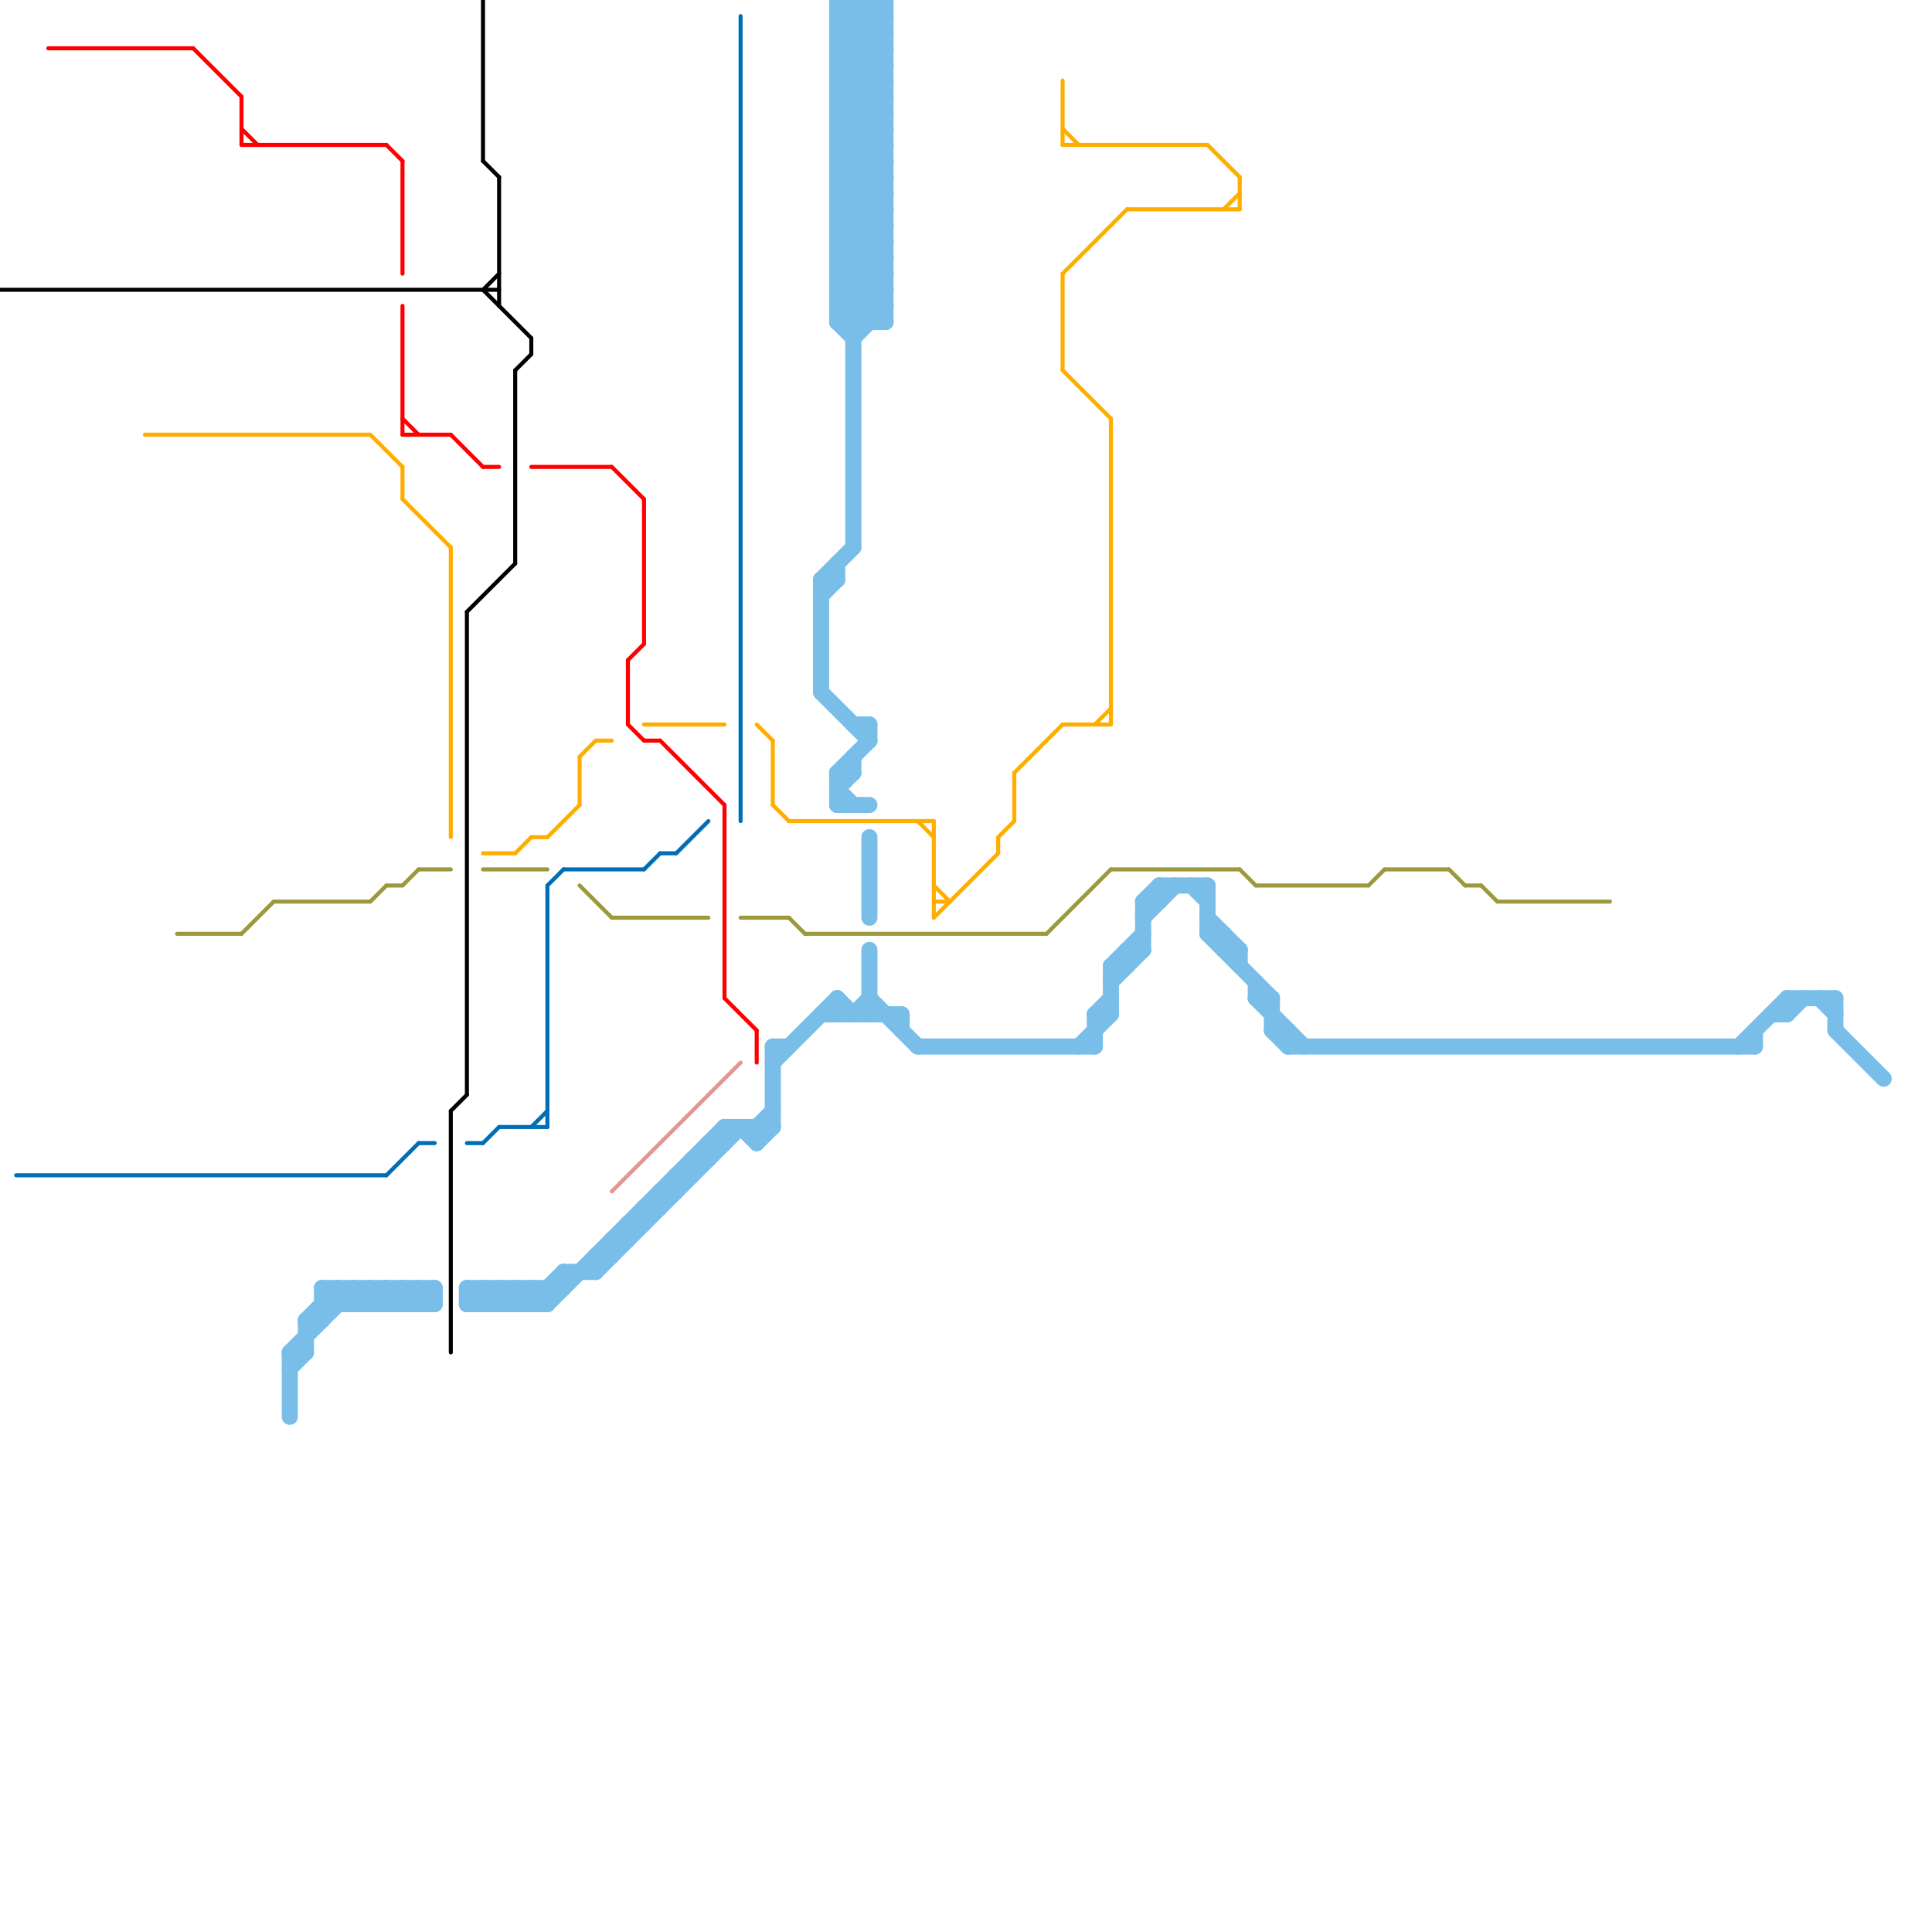 
<svg version="1.1" xmlns="http://www.w3.org/2000/svg" viewBox="0 0 120 120">
<style>text { font: 1px Helvetica; font-weight: 600; white-space: pre; dominant-baseline: central; } line { stroke-width: 0.25; fill: none; stroke-linecap: round; stroke-linejoin: round; } .c0 { stroke: #79bde9 } .c1 { stroke: #ff0000 } .c2 { stroke: #000000 } .c3 { stroke: #006db8 } .c4 { stroke: #e49595 } .c5 { stroke: #9b993b } .c6 { stroke: #ffae00 } .w4 { stroke-width: .25; }.w1 { stroke-width: 1; }</style><defs><g id="ct-xf"><circle r="0.5" fill="#fff" stroke="#000" stroke-width="0.2"/></g><g id="ct"><circle r="0.5" fill="#fff" stroke="#000" stroke-width="0.1"/></g><g id="cmd-006db8"><circle r="0.5" fill="#006db8"/><circle r="0.25" fill="#fff"/></g><g id="cmd-ff0000"><circle r="0.5" fill="#ff0000"/><circle r="0.25" fill="#fff"/></g><g id="cmd-ffae00"><circle r="0.5" fill="#ffae00"/><circle r="0.25" fill="#fff"/></g><g id="cmd-9b993b"><circle r="0.5" fill="#9b993b"/><circle r="0.25" fill="#fff"/></g><g id="cmd-000000"><circle r="0.5" fill="#000000"/><circle r="0.25" fill="#fff"/></g><g id="cmd-e49595"><circle r="0.5" fill="#e49595"/><circle r="0.25" fill="#fff"/></g><g id="clg-ff0000"><circle r="0.6" fill="#ff0000"/><circle r="0.3" fill="#fff"/></g></defs><circle cx="54" cy="6" r="1" fill="#79bde9" /><line class="c0 w1" x1="27" y1="80" x2="27" y2="81"/><line class="c0 w1" x1="52" y1="5" x2="55" y2="8"/><line class="c0 w1" x1="52" y1="7" x2="55" y2="10"/><line class="c0 w1" x1="55" y1="0" x2="55" y2="20"/><line class="c0 w1" x1="54" y1="52" x2="54" y2="57"/><line class="c0 w1" x1="51" y1="36" x2="51" y2="43"/><line class="c0 w1" x1="33" y1="80" x2="34" y2="81"/><line class="c0 w1" x1="25" y1="80" x2="25" y2="81"/><line class="c0 w1" x1="75" y1="57" x2="77" y2="59"/><line class="c0 w1" x1="41" y1="74" x2="42" y2="74"/><line class="c0 w1" x1="20" y1="80" x2="21" y2="81"/><line class="c0 w1" x1="52" y1="2" x2="55" y2="2"/><line class="c0 w1" x1="29" y1="81" x2="30" y2="80"/><line class="c0 w1" x1="34" y1="81" x2="45" y2="70"/><line class="c0 w1" x1="52" y1="4" x2="55" y2="4"/><line class="c0 w1" x1="23" y1="81" x2="24" y2="80"/><line class="c0 w1" x1="51" y1="36" x2="53" y2="34"/><line class="c0 w1" x1="52" y1="14" x2="55" y2="14"/><line class="c0 w1" x1="52" y1="16" x2="55" y2="16"/><line class="c0 w1" x1="52" y1="48" x2="54" y2="46"/><line class="c0 w1" x1="71" y1="56" x2="72" y2="55"/><line class="c0 w1" x1="19" y1="82" x2="19" y2="84"/><line class="c0 w1" x1="52" y1="8" x2="55" y2="8"/><line class="c0 w1" x1="52" y1="62" x2="52" y2="63"/><line class="c0 w1" x1="52" y1="9" x2="55" y2="6"/><line class="c0 w1" x1="52" y1="11" x2="55" y2="8"/><line class="c0 w1" x1="24" y1="81" x2="25" y2="80"/><line class="c0 w1" x1="18" y1="84" x2="18" y2="88"/><line class="c0 w1" x1="18" y1="85" x2="19" y2="84"/><line class="c0 w1" x1="68" y1="63" x2="69" y2="62"/><line class="c0 w1" x1="53" y1="21" x2="55" y2="19"/><line class="c0 w1" x1="29" y1="80" x2="29" y2="81"/><line class="c0 w1" x1="23" y1="80" x2="23" y2="81"/><line class="c0 w1" x1="52" y1="15" x2="55" y2="12"/><line class="c0 w1" x1="54" y1="59" x2="54" y2="63"/><line class="c0 w1" x1="47" y1="70" x2="47" y2="71"/><line class="c0 w1" x1="53" y1="47" x2="53" y2="48"/><line class="c0 w1" x1="109" y1="64" x2="109" y2="65"/><line class="c0 w1" x1="52" y1="0" x2="55" y2="3"/><line class="c0 w1" x1="31" y1="80" x2="31" y2="81"/><line class="c0 w1" x1="52" y1="10" x2="55" y2="13"/><line class="c0 w1" x1="43" y1="72" x2="43" y2="73"/><line class="c0 w1" x1="52" y1="12" x2="55" y2="15"/><line class="c0 w1" x1="46" y1="70" x2="47" y2="71"/><line class="c0 w1" x1="20" y1="80" x2="27" y2="80"/><line class="c0 w1" x1="52" y1="35" x2="52" y2="36"/><line class="c0 w1" x1="37" y1="79" x2="46" y2="70"/><line class="c0 w1" x1="54" y1="0" x2="55" y2="1"/><line class="c0 w1" x1="24" y1="80" x2="25" y2="81"/><line class="c0 w1" x1="52" y1="1" x2="55" y2="4"/><line class="c0 w1" x1="52" y1="5" x2="55" y2="5"/><line class="c0 w1" x1="52" y1="7" x2="55" y2="7"/><line class="c0 w1" x1="21" y1="80" x2="22" y2="81"/><line class="c0 w1" x1="54" y1="0" x2="54" y2="5"/><line class="c0 w1" x1="52" y1="13" x2="55" y2="16"/><line class="c0 w1" x1="52" y1="17" x2="55" y2="17"/><line class="c0 w1" x1="57" y1="65" x2="68" y2="65"/><line class="c0 w1" x1="26" y1="80" x2="26" y2="81"/><line class="c0 w1" x1="114" y1="62" x2="114" y2="64"/><line class="c0 w1" x1="51" y1="43" x2="54" y2="46"/><line class="c0 w1" x1="53" y1="0" x2="53" y2="34"/><line class="c0 w1" x1="79" y1="64" x2="80" y2="65"/><line class="c0 w1" x1="35" y1="79" x2="35" y2="80"/><line class="c0 w1" x1="23" y1="80" x2="24" y2="81"/><line class="c0 w1" x1="47" y1="71" x2="48" y2="70"/><line class="c0 w1" x1="53" y1="20" x2="55" y2="18"/><line class="c0 w1" x1="41" y1="74" x2="41" y2="75"/><line class="c0 w1" x1="52" y1="4" x2="55" y2="1"/><line class="c0 w1" x1="69" y1="60" x2="71" y2="58"/><line class="c0 w1" x1="80" y1="65" x2="109" y2="65"/><line class="c0 w1" x1="52" y1="14" x2="55" y2="11"/><line class="c0 w1" x1="52" y1="16" x2="55" y2="13"/><line class="c0 w1" x1="78" y1="61" x2="78" y2="62"/><line class="c0 w1" x1="76" y1="58" x2="76" y2="59"/><line class="c0 w1" x1="18" y1="84" x2="22" y2="80"/><line class="c0 w1" x1="70" y1="59" x2="71" y2="59"/><line class="c0 w1" x1="75" y1="58" x2="79" y2="62"/><line class="c0 w1" x1="33" y1="80" x2="33" y2="81"/><line class="c0 w1" x1="52" y1="20" x2="53" y2="21"/><line class="c0 w1" x1="44" y1="71" x2="44" y2="72"/><line class="c0 w1" x1="56" y1="63" x2="56" y2="64"/><line class="c0 w1" x1="52" y1="18" x2="54" y2="20"/><line class="c0 w1" x1="114" y1="64" x2="117" y2="67"/><line class="c0 w1" x1="18" y1="84" x2="19" y2="84"/><line class="c0 w1" x1="52" y1="3" x2="55" y2="6"/><line class="c0 w1" x1="48" y1="65" x2="49" y2="65"/><line class="c0 w1" x1="38" y1="77" x2="38" y2="78"/><line class="c0 w1" x1="75" y1="55" x2="75" y2="58"/><line class="c0 w1" x1="113" y1="62" x2="114" y2="63"/><line class="c0 w1" x1="52" y1="50" x2="54" y2="50"/><line class="c0 w1" x1="71" y1="57" x2="73" y2="55"/><line class="c0 w1" x1="20" y1="81" x2="27" y2="81"/><line class="c0 w1" x1="51" y1="37" x2="52" y2="36"/><line class="c0 w1" x1="67" y1="65" x2="69" y2="63"/><line class="c0 w1" x1="52" y1="0" x2="55" y2="0"/><line class="c0 w1" x1="52" y1="6" x2="55" y2="9"/><line class="c0 w1" x1="52" y1="10" x2="55" y2="10"/><line class="c0 w1" x1="32" y1="81" x2="33" y2="80"/><line class="c0 w1" x1="52" y1="12" x2="55" y2="12"/><line class="c0 w1" x1="26" y1="81" x2="27" y2="80"/><line class="c0 w1" x1="53" y1="0" x2="55" y2="2"/><line class="c0 w1" x1="54" y1="7" x2="54" y2="20"/><line class="c0 w1" x1="48" y1="66" x2="52" y2="62"/><line class="c0 w1" x1="33" y1="81" x2="35" y2="79"/><line class="c0 w1" x1="52" y1="48" x2="52" y2="50"/><line class="c0 w1" x1="25" y1="81" x2="26" y2="80"/><line class="c0 w1" x1="52" y1="1" x2="55" y2="1"/><line class="c0 w1" x1="52" y1="5" x2="55" y2="2"/><line class="c0 w1" x1="22" y1="80" x2="23" y2="81"/><line class="c0 w1" x1="52" y1="7" x2="55" y2="4"/><line class="c0 w1" x1="45" y1="70" x2="48" y2="70"/><line class="c0 w1" x1="52" y1="13" x2="55" y2="13"/><line class="c0 w1" x1="39" y1="76" x2="40" y2="76"/><line class="c0 w1" x1="71" y1="56" x2="72" y2="56"/><line class="c0 w1" x1="75" y1="58" x2="76" y2="58"/><line class="c0 w1" x1="52" y1="17" x2="55" y2="14"/><line class="c0 w1" x1="108" y1="65" x2="111" y2="62"/><line class="c0 w1" x1="51" y1="36" x2="52" y2="36"/><line class="c0 w1" x1="42" y1="73" x2="42" y2="74"/><line class="c0 w1" x1="42" y1="73" x2="43" y2="73"/><line class="c0 w1" x1="32" y1="80" x2="32" y2="81"/><line class="c0 w1" x1="37" y1="78" x2="38" y2="78"/><line class="c0 w1" x1="39" y1="76" x2="39" y2="77"/><line class="c0 w1" x1="52" y1="19" x2="55" y2="19"/><line class="c0 w1" x1="68" y1="63" x2="68" y2="65"/><line class="c0 w1" x1="52" y1="2" x2="54" y2="0"/><line class="c0 w1" x1="29" y1="80" x2="30" y2="81"/><line class="c0 w1" x1="44" y1="71" x2="45" y2="71"/><line class="c0 w1" x1="35" y1="79" x2="37" y2="79"/><line class="c0 w1" x1="37" y1="78" x2="37" y2="79"/><line class="c0 w1" x1="29" y1="80" x2="35" y2="80"/><line class="c0 w1" x1="111" y1="62" x2="114" y2="62"/><line class="c0 w1" x1="24" y1="80" x2="24" y2="81"/><line class="c0 w1" x1="79" y1="64" x2="80" y2="64"/><line class="c0 w1" x1="31" y1="80" x2="32" y2="81"/><line class="c0 w1" x1="52" y1="3" x2="55" y2="3"/><line class="c0 w1" x1="52" y1="0" x2="52" y2="20"/><line class="c0 w1" x1="71" y1="56" x2="71" y2="59"/><line class="c0 w1" x1="52" y1="9" x2="55" y2="12"/><line class="c0 w1" x1="77" y1="59" x2="77" y2="60"/><line class="c0 w1" x1="52" y1="6" x2="53" y2="6"/><line class="c0 w1" x1="52" y1="11" x2="55" y2="14"/><line class="c0 w1" x1="19" y1="82" x2="20" y2="82"/><line class="c0 w1" x1="30" y1="81" x2="31" y2="80"/><line class="c0 w1" x1="52" y1="8" x2="53" y2="7"/><line class="c0 w1" x1="79" y1="62" x2="79" y2="64"/><line class="c0 w1" x1="78" y1="62" x2="81" y2="65"/><line class="c0 w1" x1="72" y1="55" x2="75" y2="55"/><line class="c0 w1" x1="70" y1="59" x2="70" y2="60"/><line class="c0 w1" x1="26" y1="80" x2="27" y2="81"/><line class="c0 w1" x1="52" y1="15" x2="55" y2="18"/><line class="c0 w1" x1="52" y1="10" x2="55" y2="7"/><line class="c0 w1" x1="52" y1="4" x2="53" y2="5"/><line class="c0 w1" x1="52" y1="12" x2="55" y2="9"/><line class="c0 w1" x1="52" y1="18" x2="55" y2="18"/><line class="c0 w1" x1="34" y1="80" x2="34" y2="81"/><line class="c0 w1" x1="52" y1="20" x2="55" y2="20"/><line class="c0 w1" x1="22" y1="81" x2="23" y2="80"/><line class="c0 w1" x1="31" y1="81" x2="32" y2="80"/><line class="c0 w1" x1="25" y1="80" x2="26" y2="81"/><line class="c0 w1" x1="47" y1="70" x2="48" y2="69"/><line class="c0 w1" x1="45" y1="70" x2="45" y2="71"/><line class="c0 w1" x1="52" y1="13" x2="55" y2="10"/><line class="c0 w1" x1="40" y1="75" x2="41" y2="75"/><line class="c0 w1" x1="52" y1="62" x2="53" y2="63"/><line class="c0 w1" x1="29" y1="81" x2="34" y2="81"/><line class="c0 w1" x1="54" y1="62" x2="57" y2="65"/><line class="c0 w1" x1="52" y1="17" x2="55" y2="20"/><line class="c0 w1" x1="52" y1="48" x2="53" y2="48"/><line class="c0 w1" x1="52" y1="1" x2="53" y2="0"/><line class="c0 w1" x1="54" y1="45" x2="54" y2="46"/><line class="c0 w1" x1="40" y1="75" x2="40" y2="76"/><line class="c0 w1" x1="52" y1="49" x2="53" y2="48"/><line class="c0 w1" x1="30" y1="80" x2="30" y2="81"/><line class="c0 w1" x1="52" y1="19" x2="55" y2="16"/><line class="c0 w1" x1="22" y1="80" x2="22" y2="81"/><line class="c0 w1" x1="52" y1="2" x2="55" y2="5"/><line class="c0 w1" x1="48" y1="65" x2="48" y2="70"/><line class="c0 w1" x1="68" y1="63" x2="69" y2="63"/><line class="c0 w1" x1="20" y1="80" x2="20" y2="82"/><line class="c0 w1" x1="52" y1="14" x2="55" y2="17"/><line class="c0 w1" x1="52" y1="16" x2="55" y2="19"/><line class="c0 w1" x1="21" y1="80" x2="21" y2="81"/><line class="c0 w1" x1="69" y1="60" x2="69" y2="63"/><line class="c0 w1" x1="38" y1="77" x2="39" y2="77"/><line class="c0 w1" x1="80" y1="64" x2="80" y2="65"/><line class="c0 w1" x1="52" y1="8" x2="55" y2="11"/><line class="c0 w1" x1="52" y1="3" x2="55" y2="0"/><line class="c0 w1" x1="52" y1="9" x2="55" y2="9"/><line class="c0 w1" x1="69" y1="61" x2="71" y2="59"/><line class="c0 w1" x1="30" y1="80" x2="31" y2="81"/><line class="c0 w1" x1="52" y1="11" x2="55" y2="11"/><line class="c0 w1" x1="52" y1="49" x2="53" y2="50"/><line class="c0 w1" x1="111" y1="62" x2="111" y2="63"/><line class="c0 w1" x1="53" y1="63" x2="54" y2="62"/><line class="c0 w1" x1="78" y1="62" x2="79" y2="62"/><line class="c0 w1" x1="76" y1="59" x2="77" y2="59"/><line class="c0 w1" x1="74" y1="55" x2="75" y2="56"/><line class="c0 w1" x1="52" y1="19" x2="53" y2="20"/><line class="c0 w1" x1="53" y1="45" x2="54" y2="45"/><line class="c0 w1" x1="52" y1="15" x2="55" y2="15"/><line class="c0 w1" x1="110" y1="63" x2="111" y2="63"/><line class="c0 w1" x1="52" y1="6" x2="55" y2="3"/><line class="c0 w1" x1="111" y1="63" x2="112" y2="62"/><line class="c0 w1" x1="52" y1="18" x2="55" y2="15"/><line class="c0 w1" x1="43" y1="72" x2="44" y2="72"/><line class="c0 w1" x1="72" y1="55" x2="72" y2="56"/><line class="c0 w1" x1="52" y1="20" x2="55" y2="17"/><line class="c0 w1" x1="51" y1="63" x2="56" y2="63"/><line class="c0 w1" x1="32" y1="80" x2="33" y2="81"/><line class="c0 w1" x1="19" y1="82" x2="21" y2="80"/><line class="c0 w1" x1="69" y1="60" x2="70" y2="60"/><line class="c1 " x1="40" y1="31" x2="40" y2="40"/><line class="c1 " x1="24" y1="9" x2="25" y2="10"/><line class="c1 " x1="41" y1="46" x2="45" y2="50"/><line class="c1 " x1="39" y1="45" x2="40" y2="46"/><line class="c1 " x1="38" y1="29" x2="40" y2="31"/><line class="c1 " x1="3" y1="3" x2="12" y2="3"/><line class="c1 " x1="30" y1="29" x2="31" y2="29"/><line class="c1 " x1="15" y1="9" x2="24" y2="9"/><line class="c1 " x1="15" y1="8" x2="16" y2="9"/><line class="c1 " x1="12" y1="3" x2="15" y2="6"/><line class="c1 " x1="33" y1="29" x2="38" y2="29"/><line class="c1 " x1="47" y1="64" x2="47" y2="66"/><line class="c1 " x1="39" y1="41" x2="40" y2="40"/><line class="c1 " x1="40" y1="46" x2="41" y2="46"/><line class="c1 " x1="39" y1="41" x2="39" y2="45"/><line class="c1 " x1="25" y1="27" x2="28" y2="27"/><line class="c1 " x1="25" y1="10" x2="25" y2="17"/><line class="c1 " x1="15" y1="6" x2="15" y2="9"/><line class="c1 " x1="45" y1="62" x2="47" y2="64"/><line class="c1 " x1="25" y1="19" x2="25" y2="27"/><line class="c1 " x1="45" y1="50" x2="45" y2="62"/><line class="c1 " x1="25" y1="26" x2="26" y2="27"/><line class="c1 " x1="28" y1="27" x2="30" y2="29"/><line class="c2 " x1="29" y1="38" x2="32" y2="35"/><line class="c2 " x1="30" y1="18" x2="33" y2="21"/><line class="c2 " x1="32" y1="23" x2="32" y2="35"/><line class="c2 " x1="30" y1="0" x2="30" y2="10"/><line class="c2 " x1="28" y1="69" x2="29" y2="68"/><line class="c2 " x1="30" y1="10" x2="31" y2="11"/><line class="c2 " x1="29" y1="38" x2="29" y2="68"/><line class="c2 " x1="32" y1="23" x2="33" y2="22"/><line class="c2 " x1="31" y1="11" x2="31" y2="19"/><line class="c2 " x1="33" y1="21" x2="33" y2="22"/><line class="c2 " x1="30" y1="18" x2="31" y2="17"/><line class="c2 " x1="28" y1="69" x2="28" y2="84"/><line class="c2 " x1="0" y1="18" x2="31" y2="18"/><line class="c3 " x1="41" y1="53" x2="42" y2="53"/><line class="c3 " x1="42" y1="53" x2="44" y2="51"/><line class="c3 " x1="33" y1="70" x2="34" y2="69"/><line class="c3 " x1="34" y1="55" x2="34" y2="70"/><line class="c3 " x1="46" y1="1" x2="46" y2="51"/><line class="c3 " x1="31" y1="70" x2="34" y2="70"/><line class="c3 " x1="1" y1="73" x2="24" y2="73"/><line class="c3 " x1="24" y1="73" x2="26" y2="71"/><line class="c3 " x1="26" y1="71" x2="27" y2="71"/><line class="c3 " x1="40" y1="54" x2="41" y2="53"/><line class="c3 " x1="29" y1="71" x2="30" y2="71"/><line class="c3 " x1="35" y1="54" x2="40" y2="54"/><line class="c3 " x1="30" y1="71" x2="31" y2="70"/><line class="c3 " x1="34" y1="55" x2="35" y2="54"/><line class="c4 " x1="38" y1="74" x2="46" y2="66"/><line class="c5 " x1="78" y1="55" x2="85" y2="55"/><line class="c5 " x1="69" y1="54" x2="77" y2="54"/><line class="c5 " x1="50" y1="58" x2="65" y2="58"/><line class="c5 " x1="92" y1="55" x2="93" y2="56"/><line class="c5 " x1="91" y1="55" x2="92" y2="55"/><line class="c5 " x1="90" y1="54" x2="91" y2="55"/><line class="c5 " x1="93" y1="56" x2="100" y2="56"/><line class="c5 " x1="77" y1="54" x2="78" y2="55"/><line class="c5 " x1="86" y1="54" x2="90" y2="54"/><line class="c5 " x1="38" y1="57" x2="44" y2="57"/><line class="c5 " x1="11" y1="58" x2="15" y2="58"/><line class="c5 " x1="24" y1="55" x2="25" y2="55"/><line class="c5 " x1="85" y1="55" x2="86" y2="54"/><line class="c5 " x1="23" y1="56" x2="24" y2="55"/><line class="c5 " x1="46" y1="57" x2="49" y2="57"/><line class="c5 " x1="25" y1="55" x2="26" y2="54"/><line class="c5 " x1="49" y1="57" x2="50" y2="58"/><line class="c5 " x1="30" y1="54" x2="34" y2="54"/><line class="c5 " x1="36" y1="55" x2="38" y2="57"/><line class="c5 " x1="15" y1="58" x2="17" y2="56"/><line class="c5 " x1="26" y1="54" x2="28" y2="54"/><line class="c5 " x1="17" y1="56" x2="23" y2="56"/><line class="c5 " x1="65" y1="58" x2="69" y2="54"/><line class="c6 " x1="48" y1="50" x2="49" y2="51"/><line class="c6 " x1="30" y1="53" x2="32" y2="53"/><line class="c6 " x1="68" y1="45" x2="69" y2="44"/><line class="c6 " x1="32" y1="53" x2="33" y2="52"/><line class="c6 " x1="75" y1="9" x2="77" y2="11"/><line class="c6 " x1="58" y1="55" x2="59" y2="56"/><line class="c6 " x1="66" y1="8" x2="67" y2="9"/><line class="c6 " x1="33" y1="52" x2="34" y2="52"/><line class="c6 " x1="9" y1="27" x2="23" y2="27"/><line class="c6 " x1="58" y1="56" x2="59" y2="56"/><line class="c6 " x1="77" y1="11" x2="77" y2="13"/><line class="c6 " x1="63" y1="48" x2="63" y2="51"/><line class="c6 " x1="25" y1="29" x2="25" y2="31"/><line class="c6 " x1="34" y1="52" x2="36" y2="50"/><line class="c6 " x1="66" y1="17" x2="66" y2="23"/><line class="c6 " x1="48" y1="46" x2="48" y2="50"/><line class="c6 " x1="47" y1="45" x2="48" y2="46"/><line class="c6 " x1="28" y1="34" x2="28" y2="52"/><line class="c6 " x1="66" y1="23" x2="69" y2="26"/><line class="c6 " x1="58" y1="57" x2="62" y2="53"/><line class="c6 " x1="70" y1="13" x2="77" y2="13"/><line class="c6 " x1="40" y1="45" x2="45" y2="45"/><line class="c6 " x1="66" y1="9" x2="75" y2="9"/><line class="c6 " x1="66" y1="45" x2="69" y2="45"/><line class="c6 " x1="66" y1="17" x2="70" y2="13"/><line class="c6 " x1="62" y1="52" x2="62" y2="53"/><line class="c6 " x1="57" y1="51" x2="58" y2="52"/><line class="c6 " x1="23" y1="27" x2="25" y2="29"/><line class="c6 " x1="36" y1="47" x2="37" y2="46"/><line class="c6 " x1="36" y1="47" x2="36" y2="50"/><line class="c6 " x1="76" y1="13" x2="77" y2="12"/><line class="c6 " x1="58" y1="51" x2="58" y2="57"/><line class="c6 " x1="69" y1="26" x2="69" y2="45"/><line class="c6 " x1="62" y1="52" x2="63" y2="51"/><line class="c6 " x1="66" y1="5" x2="66" y2="9"/><line class="c6 " x1="49" y1="51" x2="58" y2="51"/><line class="c6 " x1="63" y1="48" x2="66" y2="45"/><line class="c6 " x1="25" y1="31" x2="28" y2="34"/><line class="c6 " x1="37" y1="46" x2="38" y2="46"/>
</svg>
